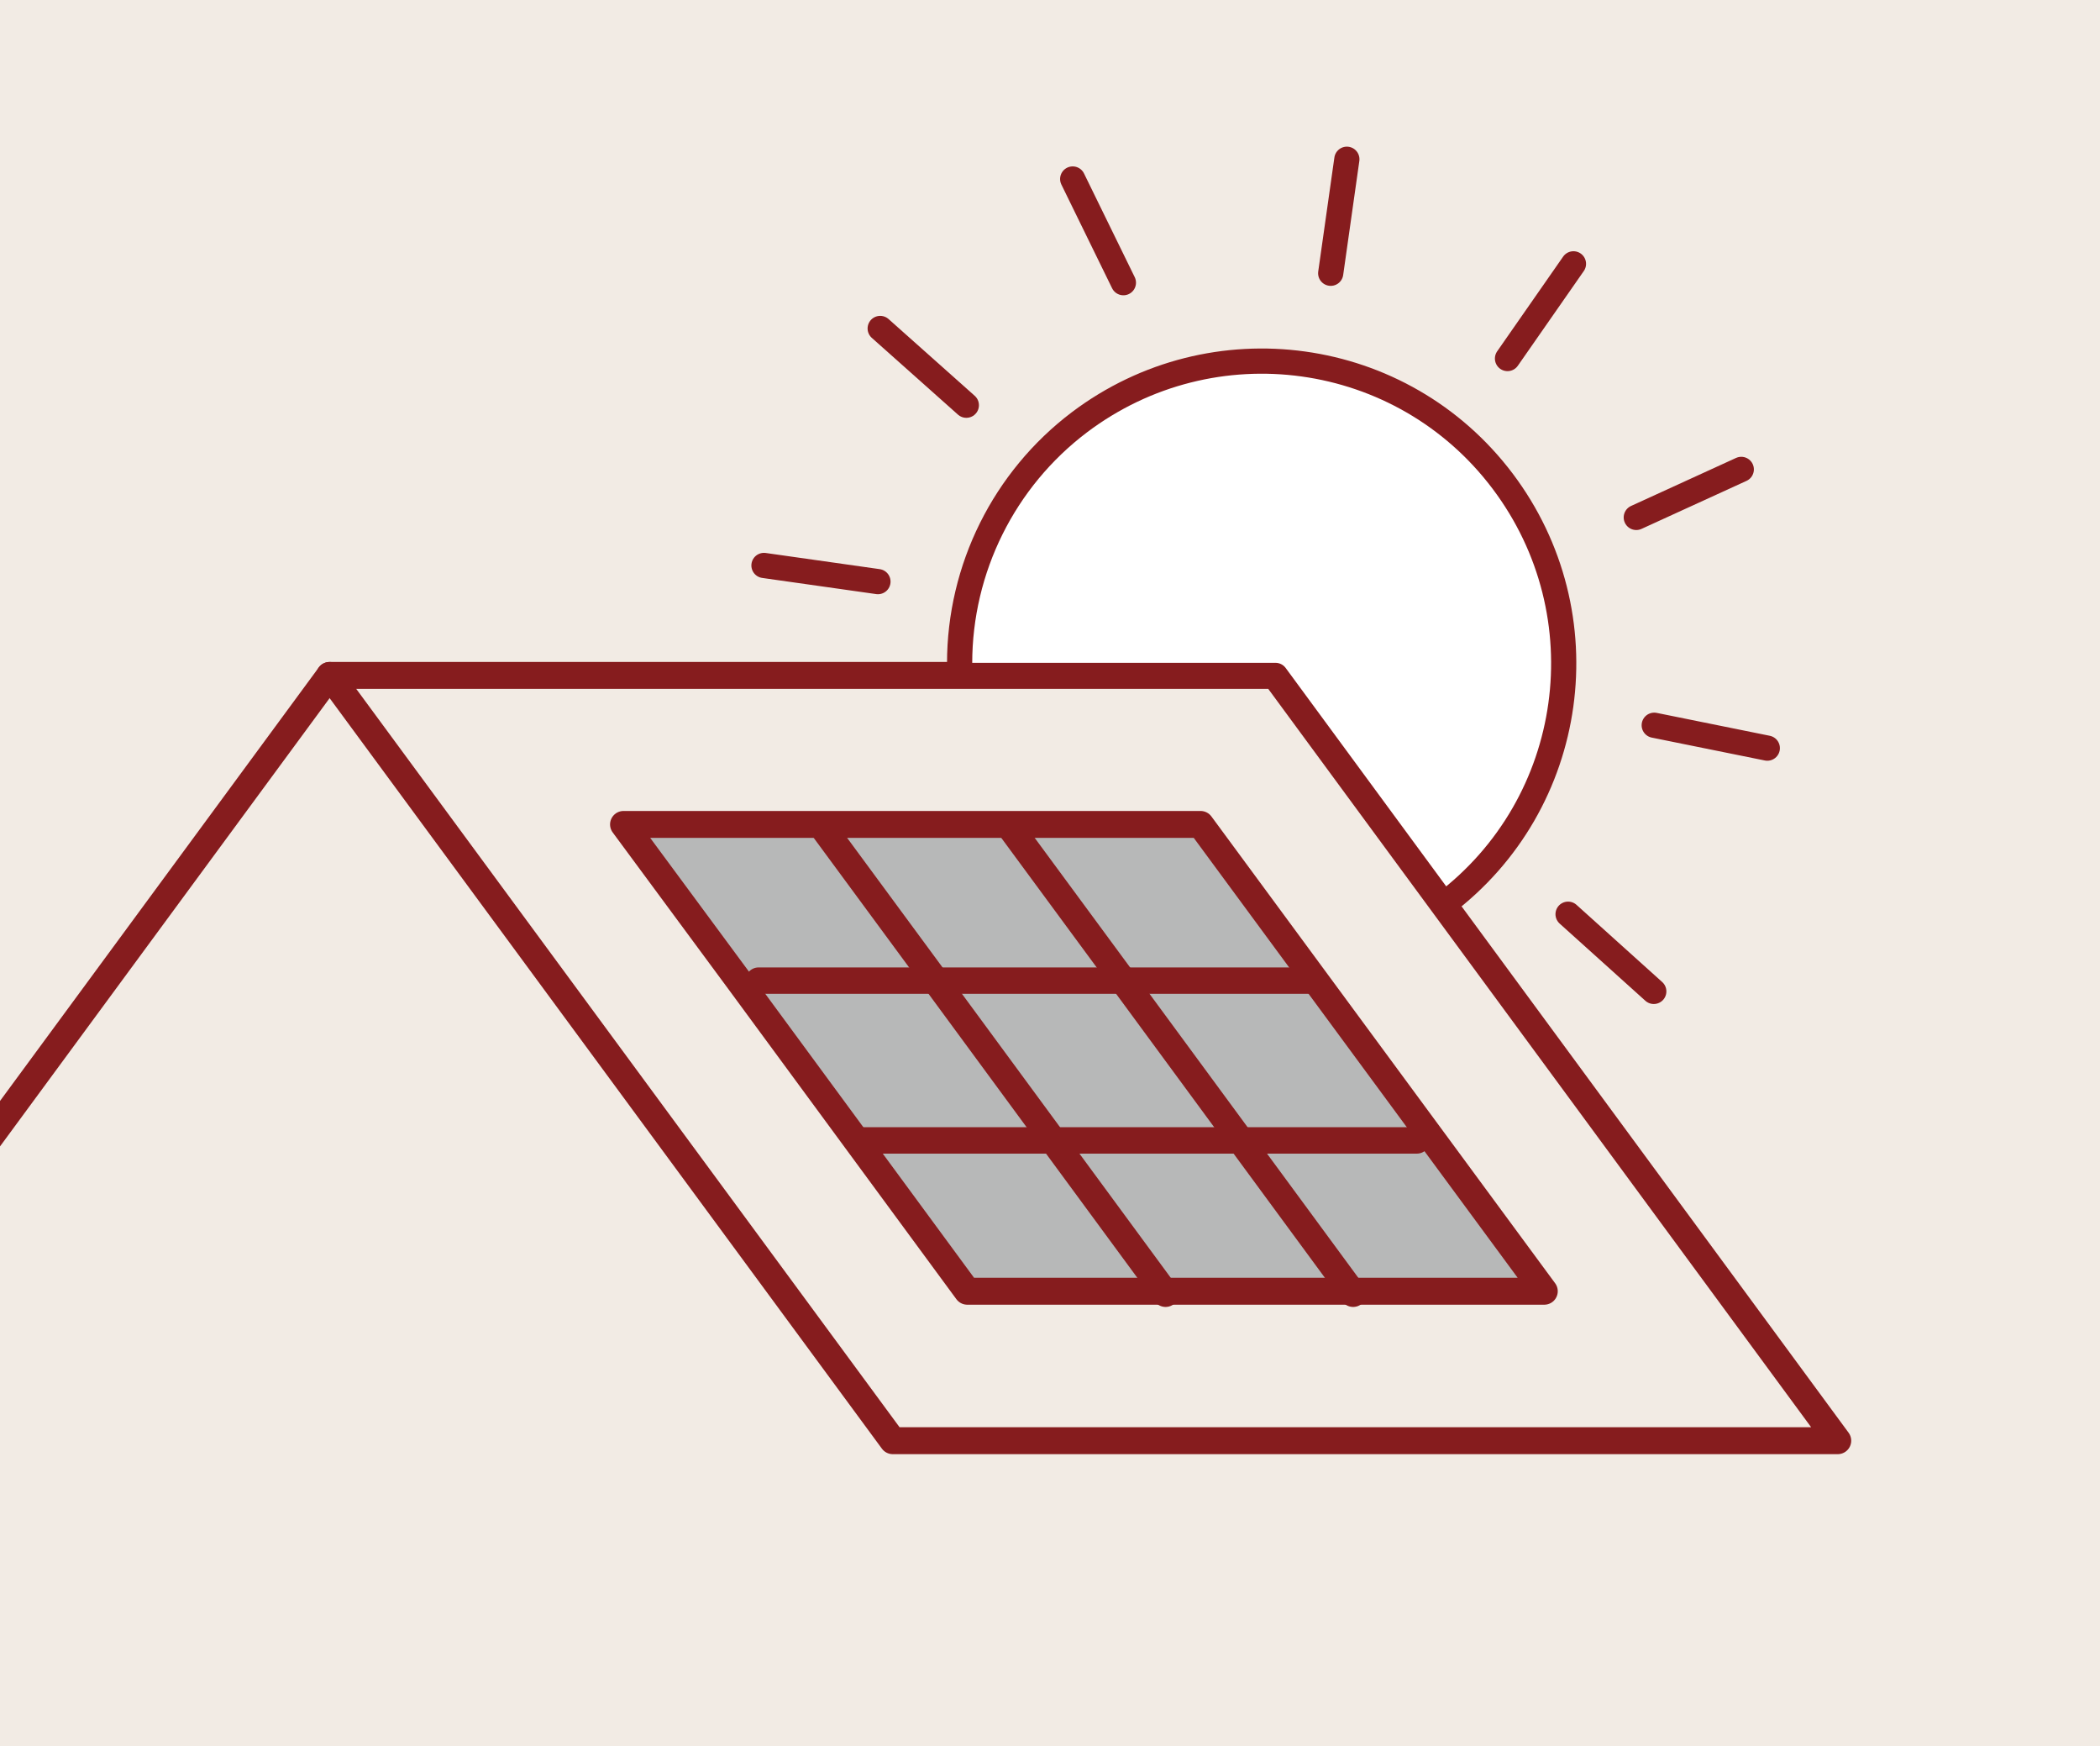 <?xml version="1.0" encoding="utf-8"?>
<!-- Generator: Adobe Illustrator 26.4.1, SVG Export Plug-In . SVG Version: 6.00 Build 0)  -->
<svg version="1.1" id="Ebene_1" xmlns="http://www.w3.org/2000/svg" xmlns:xlink="http://www.w3.org/1999/xlink" x="0px" y="0px"
	 viewBox="0 0 468 389" style="enable-background:new 0 0 468 389;" xml:space="preserve">
<style type="text/css">
	.st0{fill:#F2EBE4;}
	.st1{clip-path:url(#SVGID_00000123414168949995568880000008207748898543317148_);}
	.st2{clip-path:url(#SVGID_00000013904821488464568280000002858740894953888945_);}
	.st3{fill:none;stroke:#861C1E;stroke-width:6;stroke-linecap:round;stroke-linejoin:round;}
	.st4{fill:#B7B8B8;}
	.st5{fill:none;stroke:#861C1E;stroke-width:5.883;stroke-linecap:round;stroke-linejoin:round;}
	.st6{fill:none;}
	.st7{fill:none;stroke:#861C1E;stroke-width:5.615;stroke-linecap:round;stroke-linejoin:round;}
	.st8{clip-path:url(#SVGID_00000138538982435277371590000008301234964297622414_);}
	.st9{clip-path:url(#SVGID_00000127015089205158496070000007220331247324915100_);}
	.st10{clip-path:url(#SVGID_00000052068367830047479500000016197134308314403204_);}
	.st11{clip-path:url(#SVGID_00000015340445386322971740000010678968615167689886_);}
	.st12{fill:#FFFFFF;}
</style>
<g id="Gruppe_169" transform="translate(-187 -1303.5)">
	<rect id="Rechteck_187" x="187" y="1303.5" class="st0" width="468" height="389"/>
	<g>
		<defs>
			<rect id="SVGID_1_" x="187" y="1303.5" width="468" height="389"/>
		</defs>
		<clipPath id="SVGID_00000100345788142031066980000002036954713997372082_">
			<use xlink:href="#SVGID_1_"  style="overflow:visible;"/>
		</clipPath>
		<g id="Gruppe_maskieren_27" style="clip-path:url(#SVGID_00000100345788142031066980000002036954713997372082_);">
			<g id="Gruppe_168" transform="translate(128.357 1332.681)">
				<g id="Gruppe_88">
					<g>
						<defs>
							<rect id="SVGID_00000003804035977795160990000007918211562195097231_" x="0" y="0" width="475" height="298.5"/>
						</defs>
						<clipPath id="SVGID_00000063606726464596391920000005775394256016717485_">
							<use xlink:href="#SVGID_00000003804035977795160990000007918211562195097231_"  style="overflow:visible;"/>
						</clipPath>
						<g id="Gruppe_87" style="clip-path:url(#SVGID_00000063606726464596391920000005775394256016717485_);">
							<path id="Pfad_278" class="st3" d="M132.1,121.3h210.7l125.4,170.5H257.6L132.1,121.3z"/>
							<line id="Linie_38" class="st3" x1="6.7" y1="291.8" x2="132.1" y2="121.3"/>
						</g>
					</g>
				</g>
				<path id="Pfad_279" class="st4" d="M197.6,154.5h128.6l76.6,104H274.2l-50.6-68.8L197.6,154.5z"/>
				<path id="Pfad_280" class="st3" d="M197.6,154.5h128.6l76.6,104H274.2l-50.6-68.8L197.6,154.5z"/>
				<path id="Pfad_281" class="st3" d="M318.4,259l-50.6-68.8l-26-35.3"/>
				<path id="Pfad_282" class="st3" d="M360.2,259l-50.6-68.8l-26-35.3"/>
				<line id="Linie_39" class="st5" x1="374.4" y1="224.9" x2="250.8" y2="224.9"/>
				<line id="Linie_40" class="st5" x1="351.3" y1="189.3" x2="227.7" y2="189.3"/>
				<line id="Linie_41" class="st6" x1="394.6" y1="50.7" x2="409.3" y2="29.6"/>
				<line id="Linie_42" class="st7" x1="394.6" y1="50.7" x2="409.3" y2="29.6"/>
				<line id="Linie_43" class="st6" x1="355.2" y1="31.7" x2="358.8" y2="6.3"/>
				<g id="Gruppe_90">
					<g>
						<defs>
							<rect id="SVGID_00000110431872741660836820000015192744978245286806_" x="0" y="0" width="475" height="298.5"/>
						</defs>
						<clipPath id="SVGID_00000085225495843533268210000009133196111210478743_">
							<use xlink:href="#SVGID_00000110431872741660836820000015192744978245286806_"  style="overflow:visible;"/>
						</clipPath>
						<g id="Gruppe_89" style="clip-path:url(#SVGID_00000085225495843533268210000009133196111210478743_);">
							<line id="Linie_44" class="st7" x1="355.2" y1="31.7" x2="358.8" y2="6.3"/>
						</g>
					</g>
				</g>
				<line id="Linie_45" class="st6" x1="309" y1="33.8" x2="297.7" y2="10.7"/>
				<g id="Gruppe_92">
					<g>
						<defs>
							<rect id="SVGID_00000136402198819552099420000000633118929512690621_" x="0" y="0" width="475" height="298.5"/>
						</defs>
						<clipPath id="SVGID_00000014592230480314766870000009782531490590642590_">
							<use xlink:href="#SVGID_00000136402198819552099420000000633118929512690621_"  style="overflow:visible;"/>
						</clipPath>
						<g id="Gruppe_91" style="clip-path:url(#SVGID_00000014592230480314766870000009782531490590642590_);">
							<line id="Linie_46" class="st7" x1="309" y1="33.8" x2="297.7" y2="10.7"/>
						</g>
					</g>
				</g>
				<line id="Linie_47" class="st6" x1="274" y1="61.1" x2="254.8" y2="44"/>
				<line id="Linie_48" class="st7" x1="274" y1="61.1" x2="254.8" y2="44"/>
				<line id="Linie_49" class="st6" x1="254.3" y1="100.4" x2="228.9" y2="96.8"/>
				<line id="Linie_50" class="st7" x1="254.3" y1="100.4" x2="228.9" y2="96.8"/>
				<line id="Linie_51" class="st6" x1="423.3" y1="86.1" x2="446.7" y2="75.4"/>
				<line id="Linie_52" class="st7" x1="423.3" y1="86.1" x2="446.7" y2="75.4"/>
				<line id="Linie_53" class="st6" x1="427.3" y1="132.4" x2="452.5" y2="137.5"/>
				<g id="Gruppe_94">
					<g>
						<defs>
							<rect id="SVGID_00000181777572513058205400000005861738759248674454_" x="0" y="0" width="475" height="298.5"/>
						</defs>
						<clipPath id="SVGID_00000030480589701235602930000003872251762853816210_">
							<use xlink:href="#SVGID_00000181777572513058205400000005861738759248674454_"  style="overflow:visible;"/>
						</clipPath>
						<g id="Gruppe_93" style="clip-path:url(#SVGID_00000030480589701235602930000003872251762853816210_);">
							<line id="Linie_54" class="st7" x1="427.3" y1="132.4" x2="452.5" y2="137.5"/>
						</g>
					</g>
				</g>
				<line id="Linie_55" class="st6" x1="408.1" y1="174.5" x2="427.2" y2="191.7"/>
				<line id="Linie_56" class="st7" x1="408.1" y1="174.5" x2="427.2" y2="191.7"/>
				<g id="Gruppe_96">
					<g>
						<defs>
							<rect id="SVGID_00000085226315683374985540000008920808363447279003_" x="0" y="0" width="475" height="298.5"/>
						</defs>
						<clipPath id="SVGID_00000165215973283521081860000011617448881126402191_">
							<use xlink:href="#SVGID_00000085226315683374985540000008920808363447279003_"  style="overflow:visible;"/>
						</clipPath>
						<g id="Gruppe_95" style="clip-path:url(#SVGID_00000165215973283521081860000011617448881126402191_);">
							<path id="Pfad_283" class="st12" d="M380.4,172.3c29.7-22.4,35.5-64.6,13.1-94.3c-22.4-29.7-64.6-35.5-94.3-13.1
								c-16.8,12.7-26.7,32.6-26.7,53.7c0,0.9,0,1.8,0.1,2.7h70.3L380.4,172.3z"/>
							<path id="Pfad_284" class="st7" d="M380.4,172.3c29.7-22.4,35.5-64.6,13.1-94.3c-22.4-29.7-64.6-35.5-94.3-13.1
								c-16.8,12.7-26.7,32.6-26.7,53.7c0,0.9,0,1.8,0.1,2.7h70.3L380.4,172.3z"/>
						</g>
					</g>
				</g>
			</g>
		</g>
	</g>
</g>
</svg>
